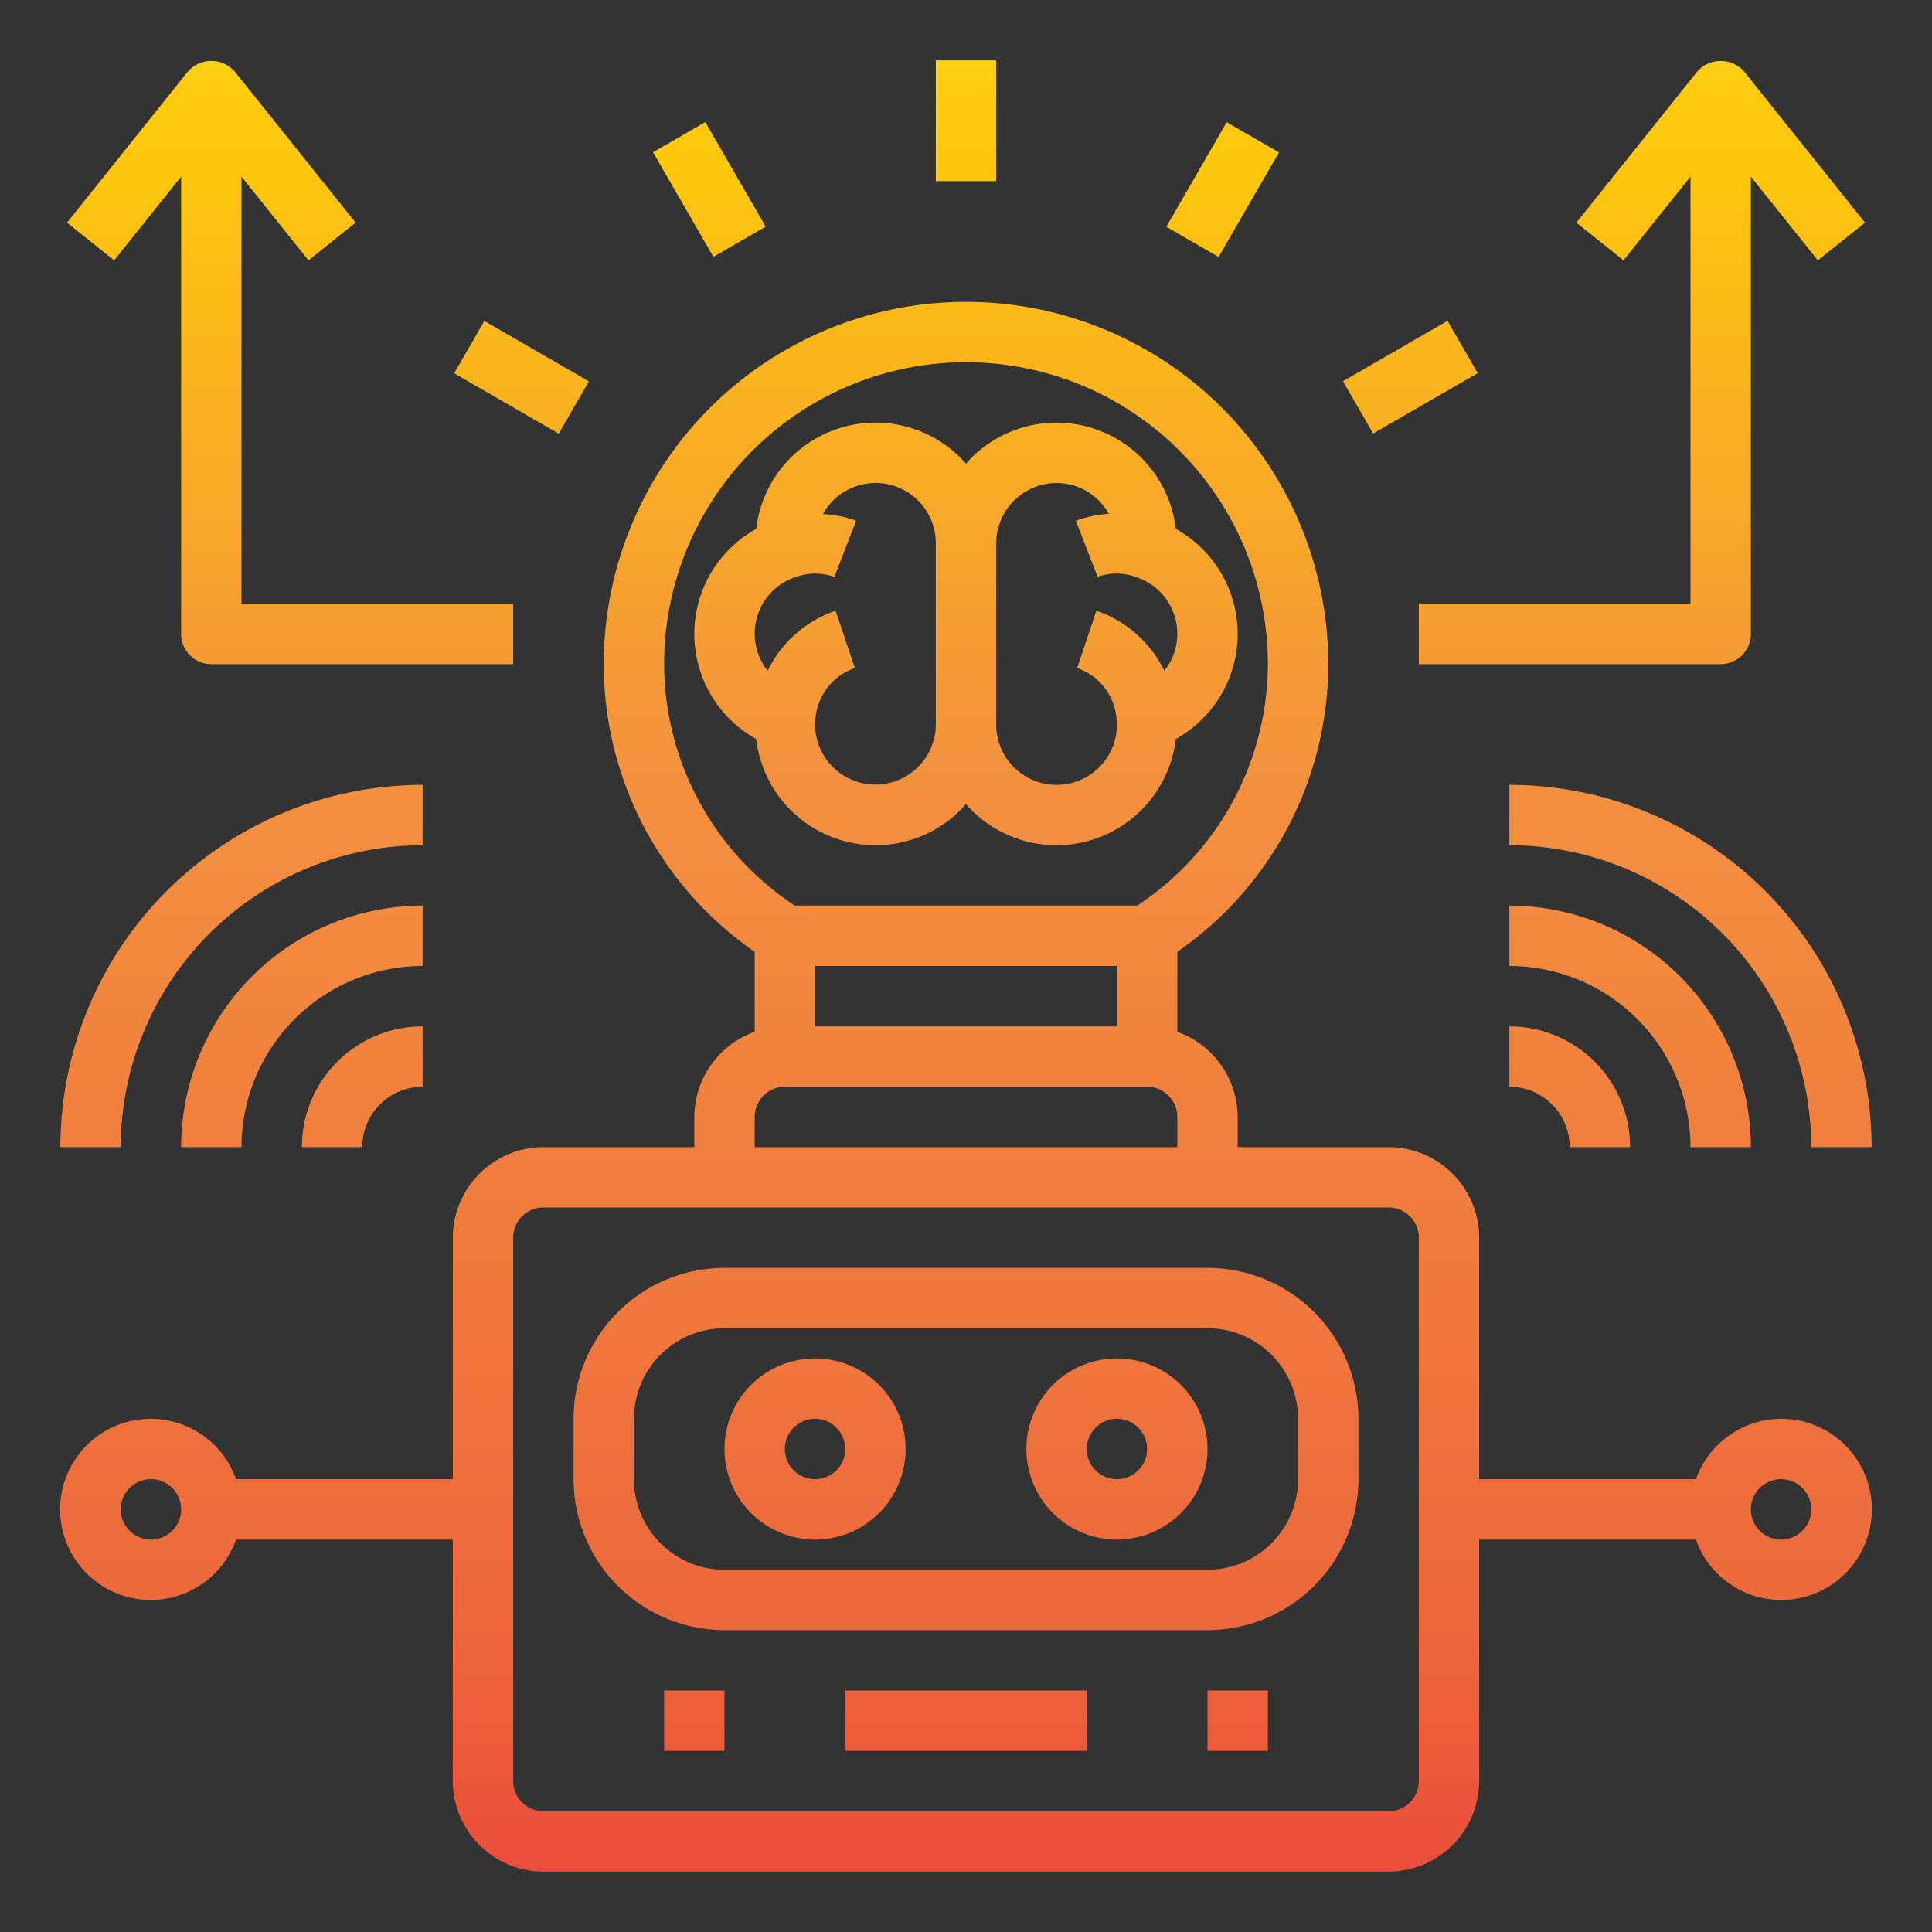 <svg height="512" viewBox="0 0 64 64" width="512" xmlns="http://www.w3.org/2000/svg" xmlns:xlink="http://www.w3.org/1999/xlink"><rect x="0" y="0" width="64" height="64" fill="#333333" stroke="none"/><linearGradient id="New_Gradient_Swatch_1" gradientUnits="userSpaceOnUse" x1="32" x2="32" y1="-1.573" y2="67.05"><stop offset="0" stop-color="#fff33b"/><stop offset=".014" stop-color="#fee72e"/><stop offset=".042" stop-color="#fed51b"/><stop offset=".07" stop-color="#fdca10"/><stop offset=".1" stop-color="#fdc70c"/><stop offset=".4" stop-color="#f3903f"/><stop offset=".8" stop-color="#ed683c"/><stop offset="1" stop-color="#e93e3a"/></linearGradient><linearGradient id="New_Gradient_Swatch_1-2" x1="27" x2="27" xlink:href="#New_Gradient_Swatch_1" y1="-1.573" y2="67.05"/><linearGradient id="New_Gradient_Swatch_1-3" x1="37" x2="37" xlink:href="#New_Gradient_Swatch_1" y1="-1.573" y2="67.05"/><linearGradient id="New_Gradient_Swatch_1-5" x1="23" x2="23" xlink:href="#New_Gradient_Swatch_1" y1="-1.573" y2="67.05"/><linearGradient id="New_Gradient_Swatch_1-6" x1="41" x2="41" xlink:href="#New_Gradient_Swatch_1" y1="-1.573" y2="67.05"/><linearGradient id="New_Gradient_Swatch_1-8" gradientTransform="matrix(.866 .5 -.5 .866 6.287 -10.908)" x1="23.5" x2="23.5" xlink:href="#New_Gradient_Swatch_1" y1="-1.573" y2="67.05"/><linearGradient id="New_Gradient_Swatch_1-9" gradientTransform="matrix(.5 .866 -.866 .5 19.464 -8.713)" x1="17.278" x2="17.278" xlink:href="#New_Gradient_Swatch_1" y1="-1.573" y2="67.05"/><linearGradient id="New_Gradient_Swatch_1-10" gradientTransform="matrix(.866 .5 -.5 .866 12.506 -21.683)" x1="46.722" x2="46.722" xlink:href="#New_Gradient_Swatch_1" y1="-1.573" y2="67.05"/><linearGradient id="New_Gradient_Swatch_1-11" gradientTransform="matrix(.5 .866 -.866 .5 25.69 -31.937)" x1="40.5" x2="40.5" xlink:href="#New_Gradient_Swatch_1" y1="-1.573" y2="67.05"/><linearGradient id="New_Gradient_Swatch_1-12" x1="9.609" x2="9.609" xlink:href="#New_Gradient_Swatch_1" y1="-1.573" y2="67.05"/><linearGradient id="New_Gradient_Swatch_1-13" x1="54.391" x2="54.391" xlink:href="#New_Gradient_Swatch_1" y1="-1.573" y2="67.05"/><linearGradient id="New_Gradient_Swatch_1-14" x1="8" x2="8" xlink:href="#New_Gradient_Swatch_1" y1="-1.573" y2="67.05"/><linearGradient id="New_Gradient_Swatch_1-15" x1="10" x2="10" xlink:href="#New_Gradient_Swatch_1" y1="-1.573" y2="67.05"/><linearGradient id="New_Gradient_Swatch_1-16" x1="12" x2="12" xlink:href="#New_Gradient_Swatch_1" y1="-1.573" y2="67.05"/><linearGradient id="New_Gradient_Swatch_1-17" x1="56" x2="56" xlink:href="#New_Gradient_Swatch_1" y1="-1.573" y2="67.05"/><linearGradient id="New_Gradient_Swatch_1-18" x1="54" x2="54" xlink:href="#New_Gradient_Swatch_1" y1="-1.573" y2="67.05"/><linearGradient id="New_Gradient_Swatch_1-19" x1="52" x2="52" xlink:href="#New_Gradient_Swatch_1" y1="-1.573" y2="67.05"/><g id="Creative_thinking_brain_arrow_AI"><path d="m40 42h-16a5.006 5.006 0 0 0 -5 5v2a5.006 5.006 0 0 0 5 5h16a5.006 5.006 0 0 0 5-5v-2a5.006 5.006 0 0 0 -5-5zm3 7a3 3 0 0 1 -3 3h-16a3 3 0 0 1 -3-3v-2a3 3 0 0 1 3-3h16a3 3 0 0 1 3 3z" fill="url(#New_Gradient_Swatch_1)"/><path d="m27 45a3 3 0 1 0 3 3 3 3 0 0 0 -3-3zm0 4a1 1 0 1 1 1-1 1 1 0 0 1 -1 1z" fill="url(#New_Gradient_Swatch_1-2)"/><path d="m37 45a3 3 0 1 0 3 3 3 3 0 0 0 -3-3zm0 4a1 1 0 1 1 1-1 1 1 0 0 1 -1 1z" fill="url(#New_Gradient_Swatch_1-3)"/><path d="m28 56h8v2h-8z" fill="url(#New_Gradient_Swatch_1)"/><path d="m22 56h2v2h-2z" fill="url(#New_Gradient_Swatch_1-5)"/><path d="m40 56h2v2h-2z" fill="url(#New_Gradient_Swatch_1-6)"/><path d="m31 2h2v4h-2z" fill="url(#New_Gradient_Swatch_1)"/><path d="m22.5 4.277h2v4h-2z" fill="url(#New_Gradient_Swatch_1-8)" transform="matrix(.866 -.5 .5 .866 .009 12.59)"/><path d="m16.278 10.5h2v4h-2z" fill="url(#New_Gradient_Swatch_1-9)" transform="matrix(.5 -.866 .866 .5 -2.187 21.212)"/><path d="m44.722 11.5h4v2h-4z" fill="url(#New_Gradient_Swatch_1-10)" transform="matrix(.866 -.5 .5 .866 .008 25.031)"/><path d="m38.5 5.277h4v2h-4z" fill="url(#New_Gradient_Swatch_1-11)" transform="matrix(.5 -.866 .866 .5 14.816 38.215)"/><path d="m6 5.851v15.149a1 1 0 0 0 1 1h10v-2h-9v-14.149l2.219 2.774 1.562-1.25-4-5a1.036 1.036 0 0 0 -1.562 0l-4 5 1.562 1.25z" fill="url(#New_Gradient_Swatch_1-12)"/><path d="m56 5.851v14.149h-9v2h10a1 1 0 0 0 1-1v-15.149l2.219 2.774 1.562-1.25-4-5a1.036 1.036 0 0 0 -1.562 0l-4 5 1.562 1.25z" fill="url(#New_Gradient_Swatch_1-13)"/><path d="m14 28v-2a12.013 12.013 0 0 0 -12 12h2a10.011 10.011 0 0 1 10-10z" fill="url(#New_Gradient_Swatch_1-14)"/><path d="m14 30a8.009 8.009 0 0 0 -8 8h2a6.006 6.006 0 0 1 6-6z" fill="url(#New_Gradient_Swatch_1-15)"/><path d="m12 38a2 2 0 0 1 2-2v-2a4 4 0 0 0 -4 4z" fill="url(#New_Gradient_Swatch_1-16)"/><path d="m62 38a12.013 12.013 0 0 0 -12-12v2a10.011 10.011 0 0 1 10 10z" fill="url(#New_Gradient_Swatch_1-17)"/><path d="m56 38h2a8.009 8.009 0 0 0 -8-8v2a6.006 6.006 0 0 1 6 6z" fill="url(#New_Gradient_Swatch_1-18)"/><path d="m50 36a2 2 0 0 1 2 2h2a4 4 0 0 0 -4-4z" fill="url(#New_Gradient_Swatch_1-19)"/><g fill="url(#New_Gradient_Swatch_1)"><path d="m59 47a3.01 3.01 0 0 0 -2.82 2h-7.18v-8a3.009 3.009 0 0 0 -3-3h-5v-1a3.01 3.01 0 0 0 -2-2.82v-2.65a11.58 11.58 0 0 0 5-9.53 12 12 0 0 0 -24 0 11.58 11.58 0 0 0 5 9.53v2.65a3.01 3.01 0 0 0 -2 2.82v1h-5a3.009 3.009 0 0 0 -3 3v8h-7.18a3 3 0 1 0 0 2h7.18v8a3.009 3.009 0 0 0 3 3h28a3.009 3.009 0 0 0 3-3v-8h7.18a3 3 0 1 0 2.82-4zm-54 4a1 1 0 1 1 1-1 1 1 0 0 1 -1 1zm17-29a10 10 0 0 1 20 0 9.61 9.61 0 0 1 -4.33 8h-11.34a9.61 9.61 0 0 1 -4.33-8zm15 10v2h-10v-2zm-12 5a1 1 0 0 1 1-1h12a1 1 0 0 1 1 1v1h-14zm22 22a1 1 0 0 1 -1 1h-28a1 1 0 0 1 -1-1v-18a1 1 0 0 1 1-1h28a1 1 0 0 1 1 1zm12-8a1 1 0 1 1 1-1 1 1 0 0 1 -1 1z"/><path d="m38.95 17.52a3.981 3.981 0 0 0 -6.95-2.16 3.981 3.981 0 0 0 -6.95 2.16 3.979 3.979 0 0 0 0 6.96 3.981 3.981 0 0 0 6.95 2.16 3.981 3.981 0 0 0 6.95-2.16 3.979 3.979 0 0 0 0-6.96zm-7.95 6.48a2 2 0 1 1 -4-.02c0-.03.01-.07.01-.1a1.931 1.931 0 0 1 1.31-1.75l-.64-1.9a3.918 3.918 0 0 0 -2.25 1.99 1.975 1.975 0 0 1 .94-3.11 1.908 1.908 0 0 1 1.27 0l.72-1.86a3.646 3.646 0 0 0 -1.1-.22 1.994 1.994 0 0 1 3.74.97zm7.57-1.78a3.918 3.918 0 0 0 -2.25-1.99l-.64 1.9a1.931 1.931 0 0 1 1.31 1.75.487.487 0 0 0 .01.12 2 2 0 0 1 -4 0v-6a2.006 2.006 0 0 1 2-2 1.982 1.982 0 0 1 1.73 1.02 3.918 3.918 0 0 0 -1.09.23l.72 1.86a1.851 1.851 0 0 1 1.31.02 1.968 1.968 0 0 1 .9 3.09z"/></g></g></svg>